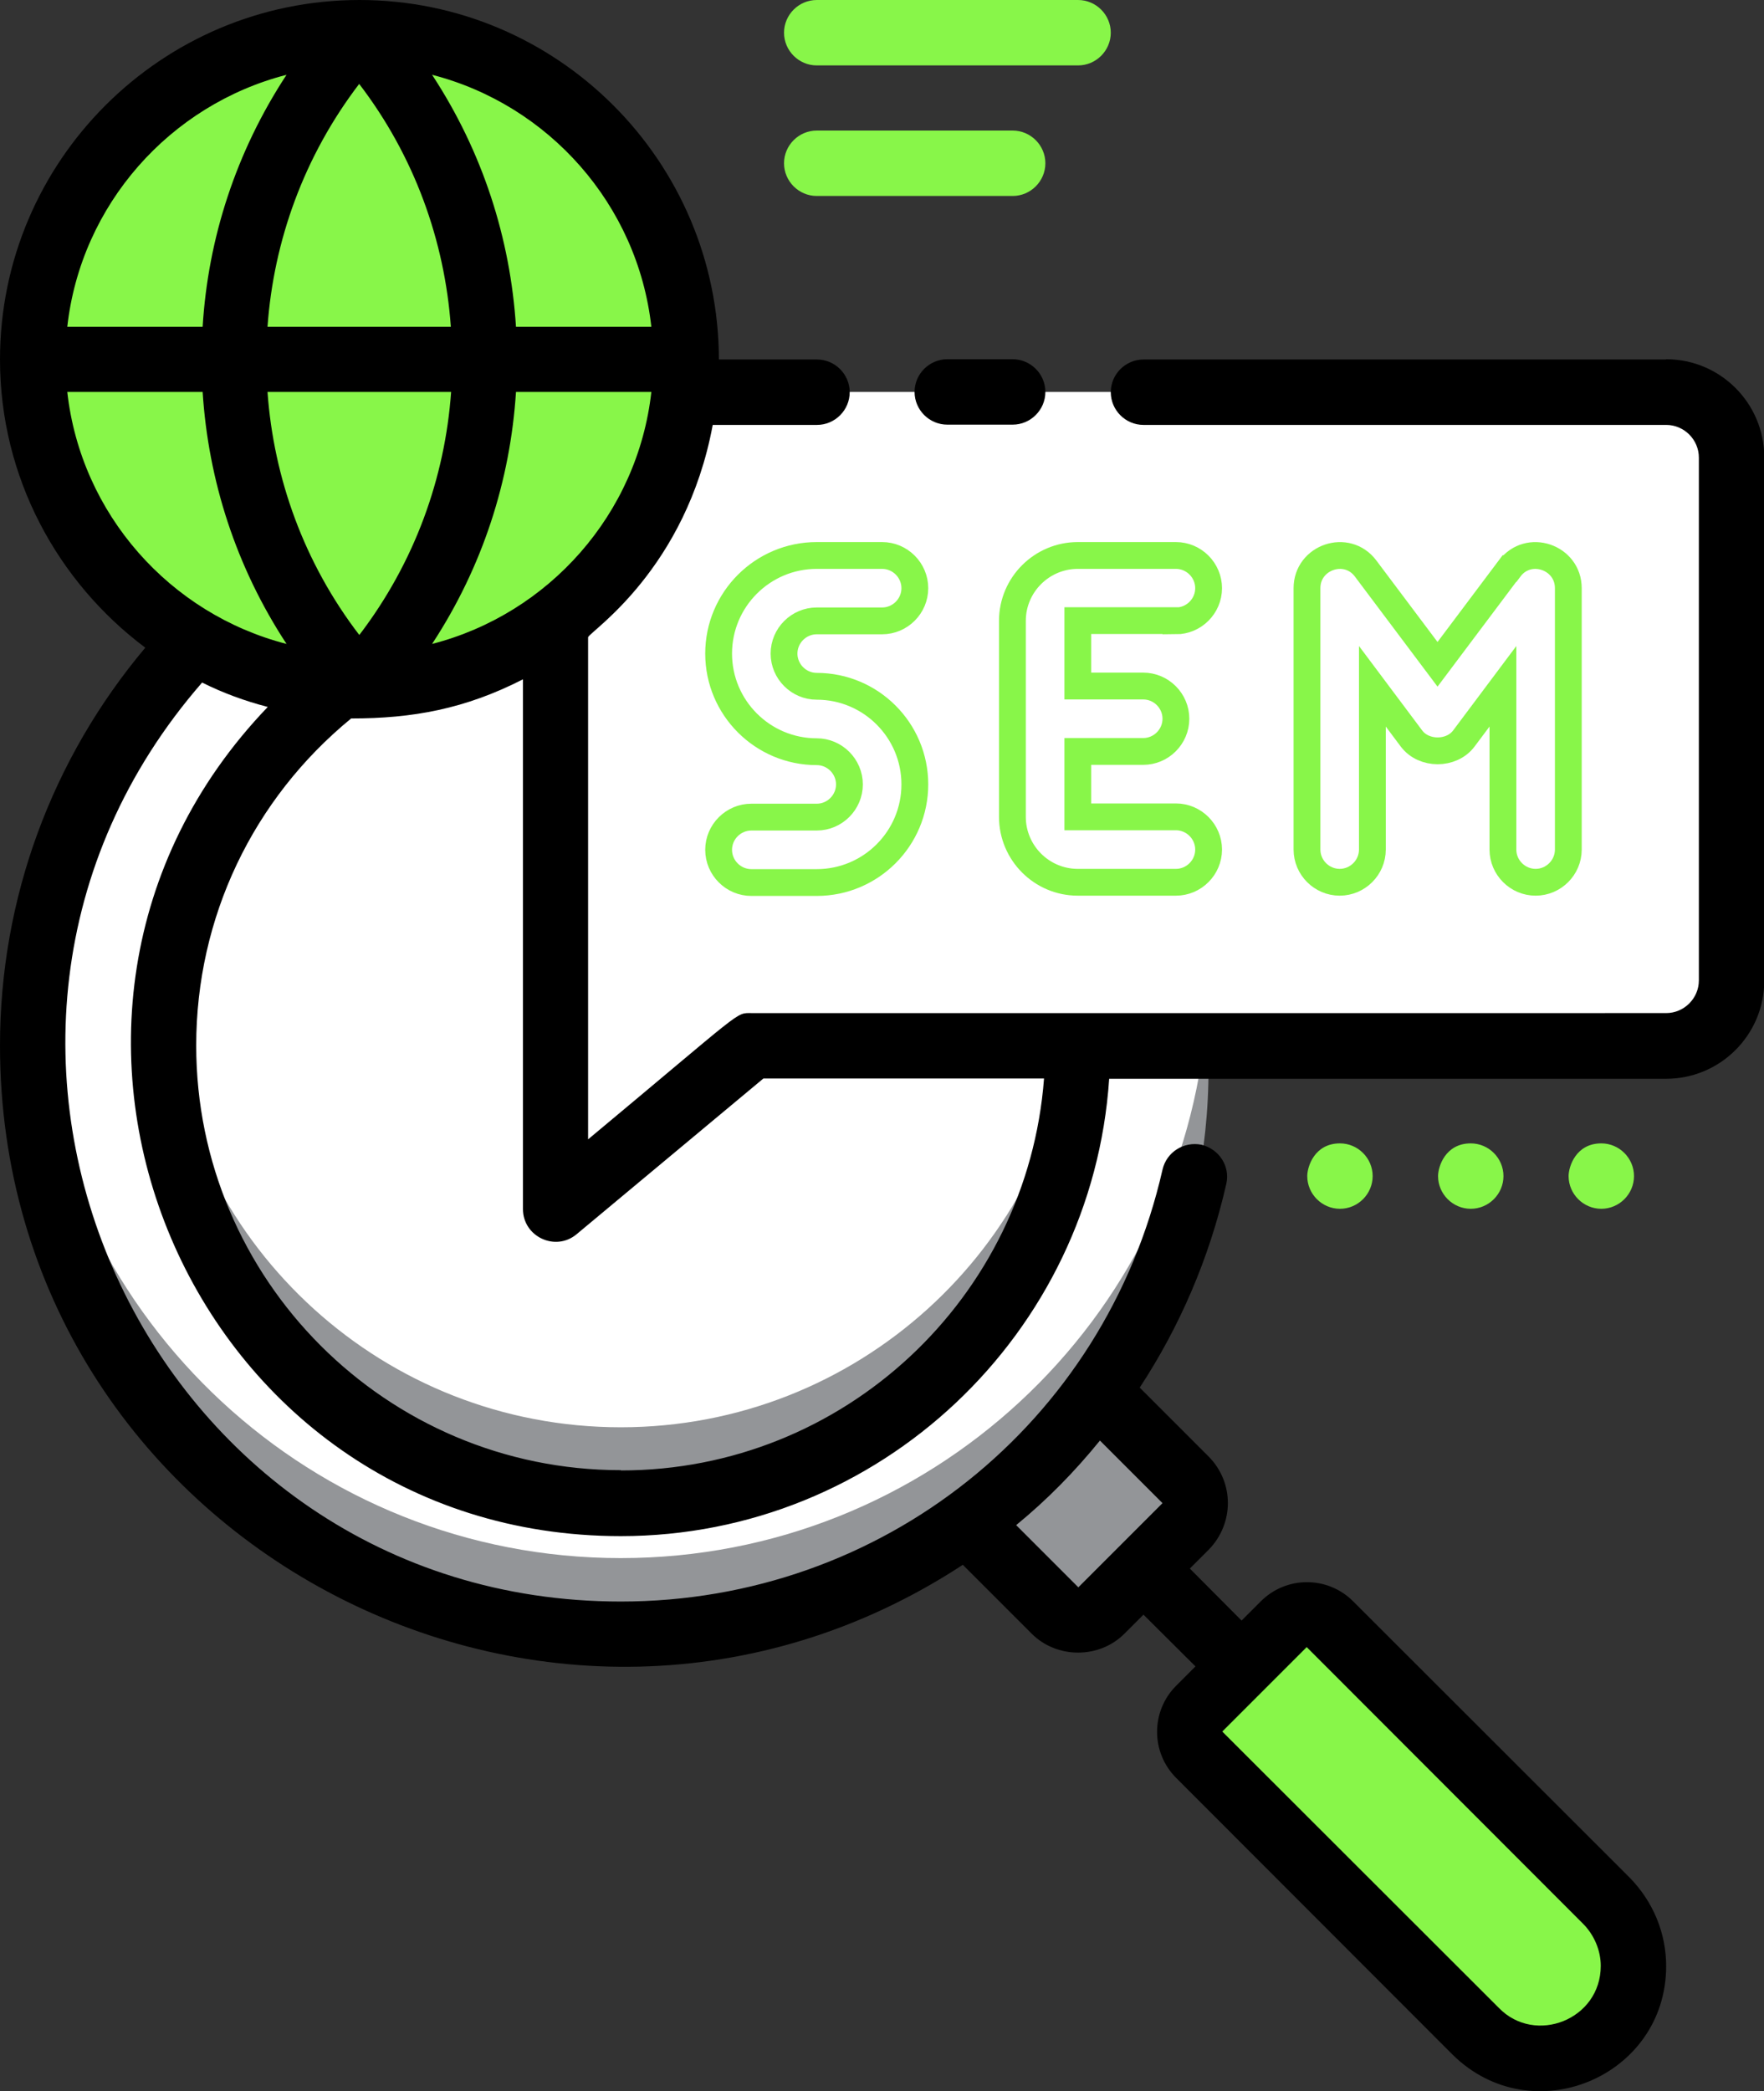 <?xml version="1.0" encoding="UTF-8"?><svg id="Layer_2" xmlns="http://www.w3.org/2000/svg" viewBox="0 0 65.81 78"><rect x="0" y="0" width="65.81" height="78" fill="#333333" stroke="none"/><defs><style>.cls-1{fill:#fff;}.cls-2{fill:#939598;}.cls-3{fill:none;stroke:#88F649;stroke-miterlimit:10;}.cls-4{fill:#88F649;}</style></defs><g id="Services"><g><path class="cls-2" d="M44.23,56.92l-3.15,3.15c-.48,.48-1.25,.48-1.72,0l-7.67-7.67,4.87-4.87,7.67,7.67c.48,.48,.48,1.25,0,1.72Z"/><path class="cls-4" d="M60.94,73.33c0,3.06-3.72,4.6-5.88,2.44l-10.32-10.32c-.48-.48-.48-1.25,0-1.72l3.15-3.15c.48-.48,1.25-.48,1.72,0l10.32,10.32c.65,.65,1.01,1.52,1.01,2.44Z"/><circle class="cls-1" cx="23.16" cy="39" r="21.94"/><path class="cls-2" d="M23.16,58.12c-11.5,0-20.91-8.85-21.85-20.11-1.08,13.02,9.2,23.77,21.85,23.77s22.92-10.75,21.85-23.77c-.93,11.26-10.35,20.11-21.85,20.11Z"/><circle class="cls-1" cx="23.16" cy="39" r="17.06"/><path class="cls-1" d="M64.59,17.06v19.5c0,1.35-1.09,2.44-2.44,2.44H28.03l-7.31,6.09V17.06c0-1.35,1.09-2.44,2.44-2.44H62.16c1.35,0,2.44,1.09,2.44,2.44Z"/><path class="cls-2" d="M23.16,53.24c-8.81,0-16.05-6.67-16.96-15.23-1.09,10.2,6.91,18.89,16.96,18.89s18.05-8.7,16.96-18.89c-.91,8.56-8.16,15.23-16.96,15.23Z"/><g><path class="cls-3" d="M30.47,23.16h2.44c.67,0,1.22-.55,1.22-1.22s-.55-1.22-1.22-1.22h-2.44c-2.02,0-3.66,1.64-3.66,3.66s1.64,3.66,3.66,3.66c.67,0,1.22,.55,1.22,1.22s-.55,1.22-1.22,1.22h-2.44c-.67,0-1.22,.55-1.22,1.22s.55,1.22,1.22,1.22h2.44c2.02,0,3.66-1.64,3.66-3.66s-1.64-3.66-3.66-3.66c-.67,0-1.22-.55-1.22-1.22s.55-1.22,1.22-1.22Z"/><path class="cls-3" d="M43.87,23.16c.67,0,1.22-.55,1.22-1.22s-.55-1.22-1.22-1.22h-3.66c-1.34,0-2.44,1.09-2.44,2.44v7.31c0,1.34,1.09,2.44,2.44,2.44h3.66c.67,0,1.22-.55,1.22-1.22s-.55-1.22-1.22-1.22h-3.66v-2.44h2.44c.67,0,1.22-.55,1.22-1.22s-.55-1.22-1.22-1.22h-2.44v-2.44h3.66Z"/><path class="cls-3" d="M56.31,21.21l-2.68,3.57-2.68-3.57c-.7-.94-2.19-.43-2.19,.73v9.75c0,.67,.55,1.22,1.22,1.22s1.22-.55,1.22-1.22v-6.09l1.46,1.95c.46,.61,1.49,.61,1.95,0l1.46-1.95v6.09c0,.67,.55,1.22,1.22,1.22s1.22-.55,1.22-1.22v-9.75c0-1.16-1.49-1.67-2.19-.73Z"/></g><path class="cls-4" d="M40.22,2.44h-9.75c-.67,0-1.22-.55-1.22-1.22s.55-1.22,1.22-1.22h9.75c.67,0,1.22,.55,1.22,1.22s-.55,1.22-1.22,1.22Z"/><path class="cls-4" d="M37.78,7.31h-7.31c-.67,0-1.22-.55-1.22-1.22s.55-1.22,1.22-1.22h7.31c.67,0,1.22,.55,1.22,1.22s-.55,1.22-1.22,1.22Z"/><path class="cls-4" d="M59.74,45.09c-.67,0-1.22-.55-1.22-1.22,0-.35,.27-1.22,1.22-1.22,.67,0,1.22,.55,1.22,1.22s-.55,1.22-1.22,1.22Z"/><path class="cls-4" d="M54.87,45.09c-.67,0-1.22-.55-1.22-1.22,0-.35,.27-1.22,1.22-1.22,.67,0,1.22,.55,1.22,1.22s-.55,1.22-1.22,1.22Z"/><path class="cls-4" d="M49.99,45.09c-.67,0-1.22-.55-1.22-1.22,0-.35,.27-1.22,1.22-1.22,.67,0,1.22,.55,1.22,1.22s-.55,1.22-1.22,1.22Z"/><circle class="cls-4" cx="13.41" cy="13.41" r="12.19"/><g><path d="M62.16,13.41h-19.5c-.67,0-1.22,.55-1.22,1.22s.55,1.22,1.22,1.22h19.5c.67,0,1.22,.55,1.22,1.22v19.5c0,.67-.55,1.22-1.22,1.22H28.03c-.6,0-.23-.17-6.09,4.71,0-18.4,0-18.36,0-18.73,.07-.22,3.65-2.52,4.65-7.92h3.89c.67,0,1.22-.55,1.22-1.22s-.55-1.22-1.22-1.22h-3.66C26.81,6.01,20.8,0,13.41,0S0,6.01,0,13.41c0,4.4,2.15,8.3,5.42,10.75C1.93,28.31,0,33.52,0,39c0,18.5,20.64,29.38,35.92,19.37l2.57,2.57c.94,.94,2.52,.94,3.46,0l.71-.71,1.94,1.93-.72,.72c-.95,.95-.95,2.49,0,3.44l10.31,10.32c2.97,2.93,7.97,.83,7.97-3.3,0-1.24-.49-2.41-1.36-3.3l-10.32-10.31c-.95-.95-2.49-.95-3.44,0l-.72,.72-1.93-1.94,.71-.71c.94-.97,.95-2.49,0-3.46l-2.58-2.58c1.49-2.27,2.6-4.83,3.23-7.6,.15-.66-.27-1.3-.93-1.46-.65-.13-1.3,.27-1.45,.93-2.16,9.48-10.47,16.11-20.21,16.11-17.73,0-27.24-20.94-15.62-34.28,.78,.39,1.6,.69,2.45,.91-11.09,11.55-2.94,30.93,13.17,30.93,9.66,0,17.59-7.56,18.22-17.06h20.78c2.02,0,3.66-1.64,3.66-3.66V17.06c0-2.02-1.64-3.66-3.66-3.66Zm-13.41,48.03l10.31,10.32c.41,.41,.66,.99,.66,1.57,0,2.01-2.45,2.96-3.8,1.57l-10.32-10.31,3.16-3.16Zm-7.71-7.7l2.33,2.33-3.14,3.14-2.32-2.32c1.15-.94,2.19-2,3.13-3.16ZM16.12,24.02c1.89-2.88,2.92-6.11,3.13-9.4h5.05c-.51,4.56-3.83,8.28-8.18,9.4Zm-2.72-.34c-2.06-2.69-3.19-5.85-3.42-9.06h6.85c-.23,3.21-1.36,6.36-3.42,9.06Zm10.9-11.49h-5.05c-.21-3.29-1.24-6.52-3.13-9.4,4.35,1.12,7.67,4.84,8.18,9.4Zm-7.47,0h-6.85c.23-3.21,1.36-6.36,3.42-9.06,2.06,2.69,3.19,5.85,3.42,9.06ZM10.69,2.79c-1.89,2.88-2.93,6.11-3.13,9.4H2.51C3.02,7.63,6.34,3.91,10.69,2.79ZM2.51,14.62H7.56c.21,3.29,1.24,6.52,3.13,9.4-4.35-1.12-7.67-4.84-8.18-9.4ZM23.16,54.84c-8.74,0-15.84-7.11-15.84-15.84,0-4.77,2.11-9.19,5.78-12.2,2.29,0,4.24-.35,6.41-1.46v19.76c0,1.03,1.21,1.6,2,.94l6.97-5.81h10.47c-.62,8.17-7.46,14.62-15.78,14.62Z"/><path d="M35.34,15.84h2.44c.67,0,1.22-.55,1.22-1.22s-.55-1.22-1.22-1.22h-2.44c-.67,0-1.22,.55-1.22,1.22s.55,1.22,1.22,1.22Z"/></g></g></g></svg>